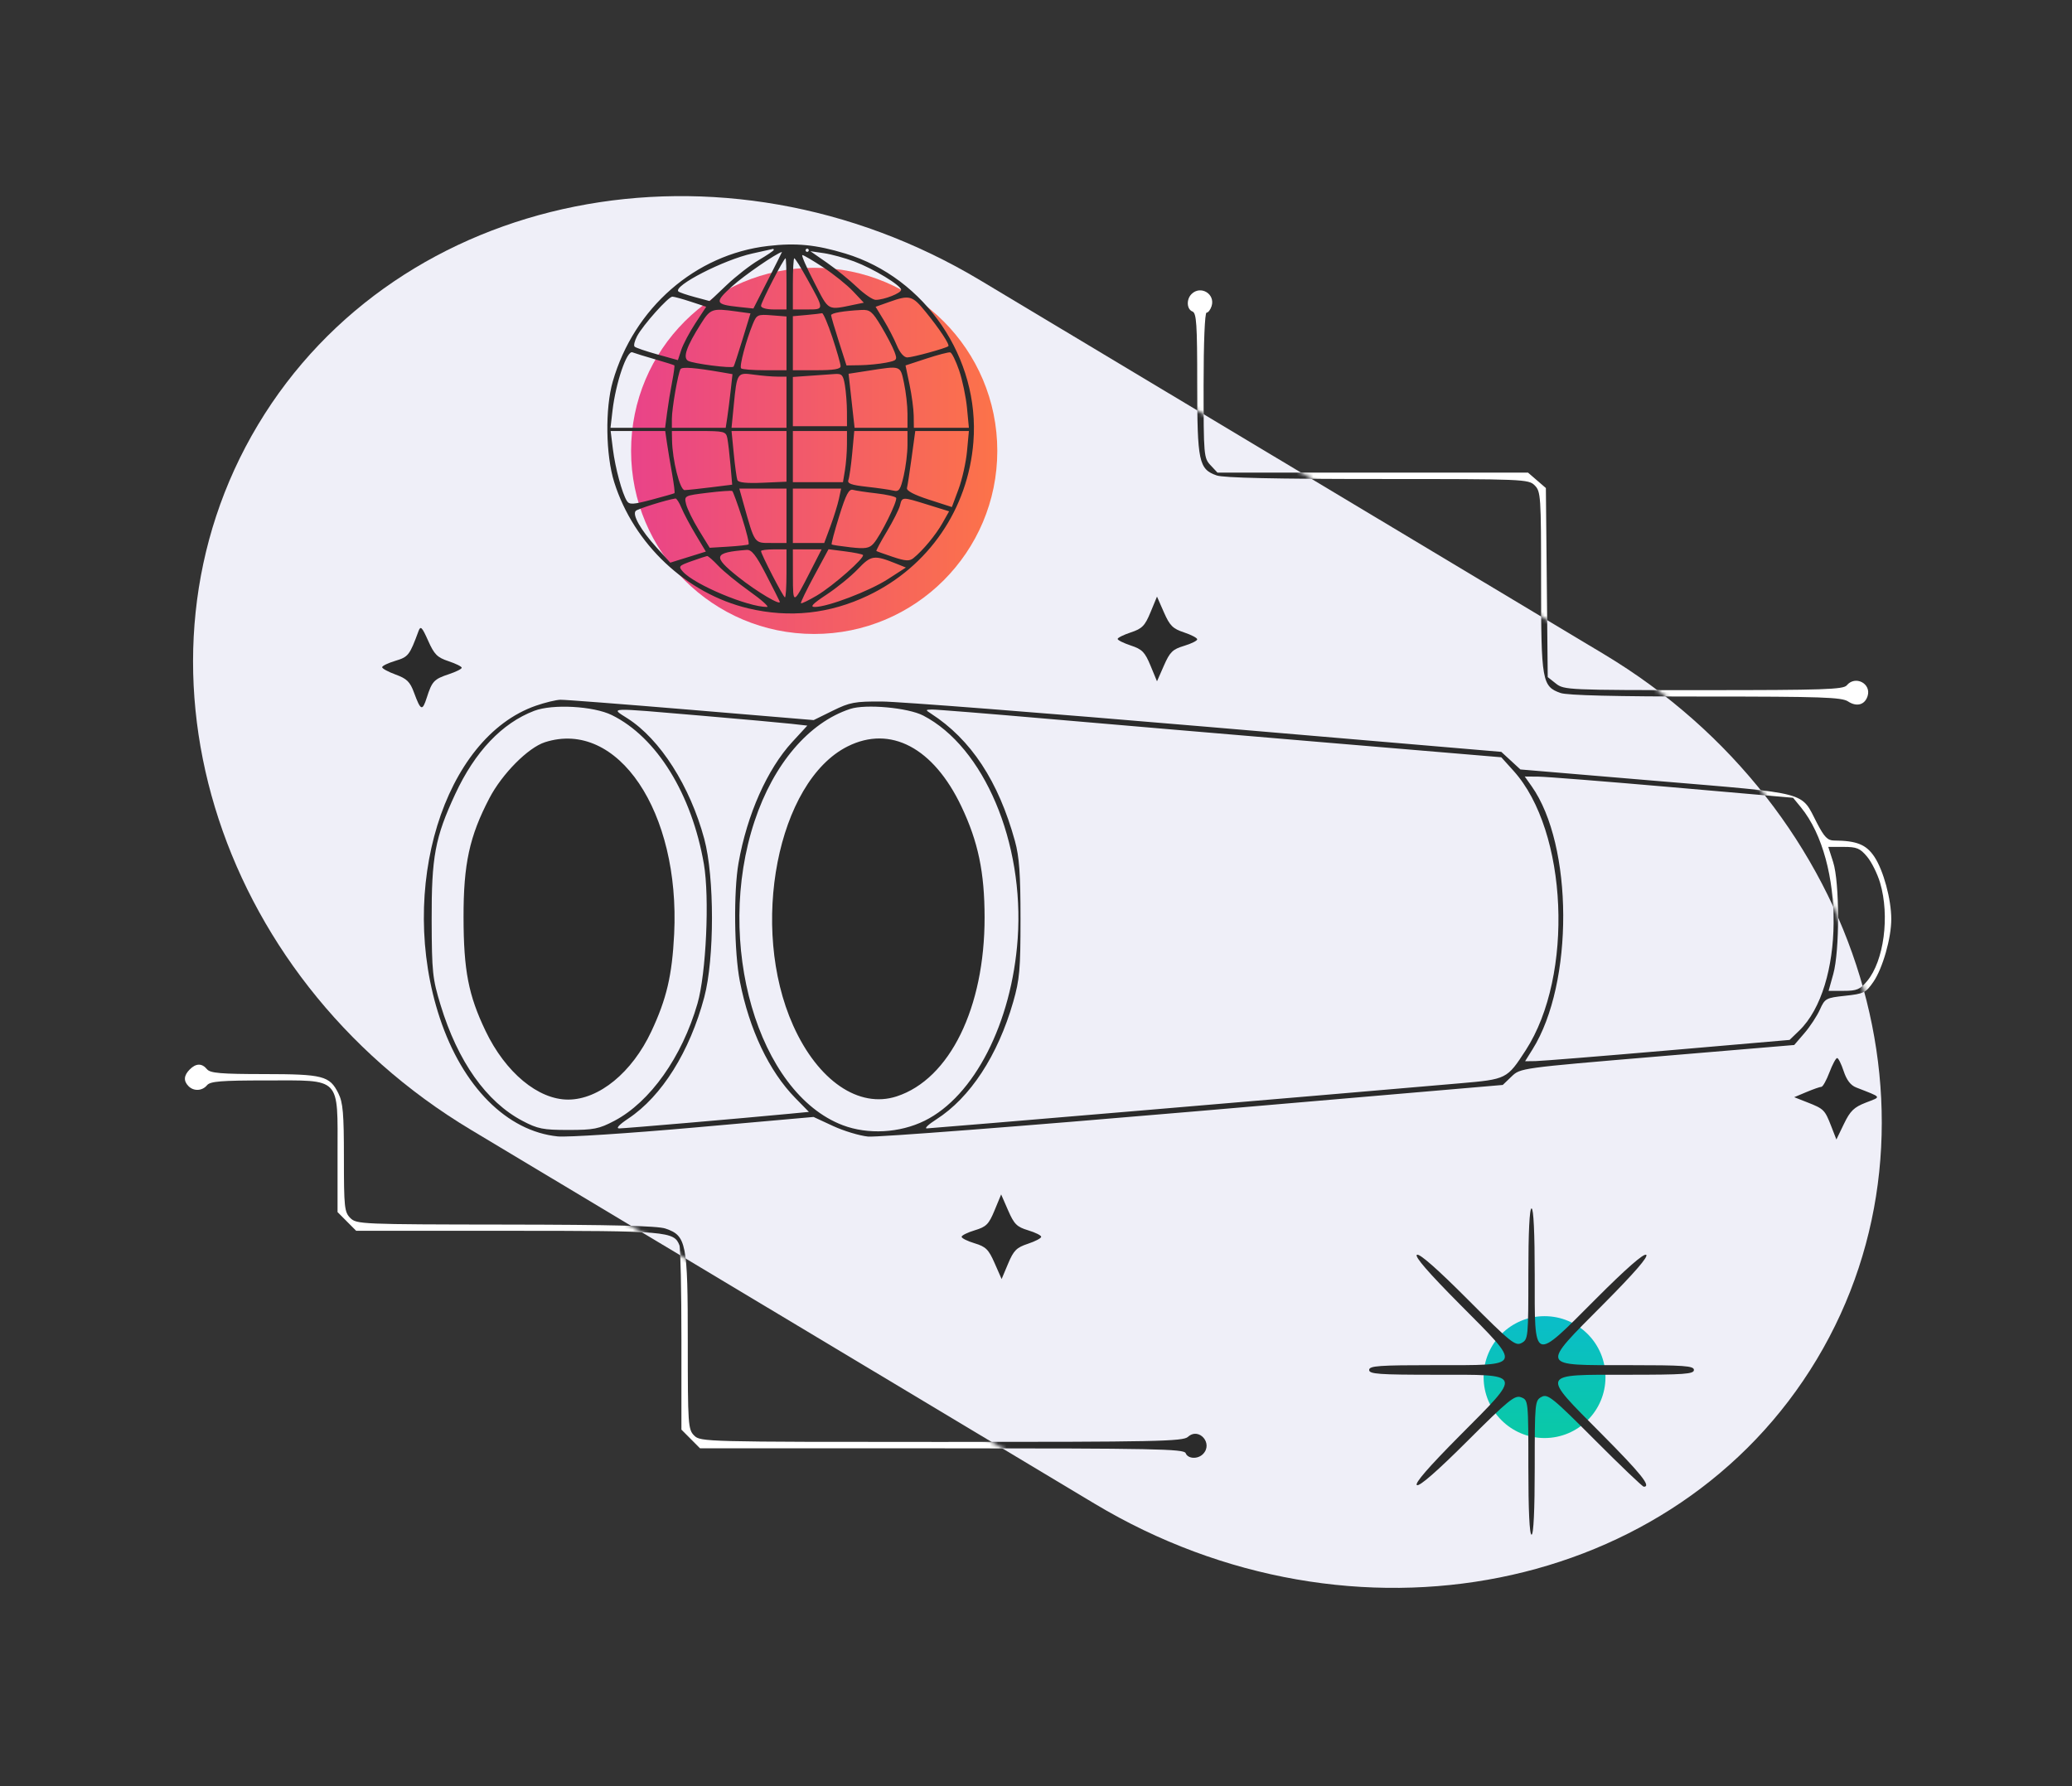 <?xml version="1.0" encoding="UTF-8"?> <svg xmlns="http://www.w3.org/2000/svg" width="493" height="425" viewBox="0 0 493 425" fill="none"><rect x="0" y="0" width="493" height="425" fill="#333333" stroke="none"/> <path fill-rule="evenodd" clip-rule="evenodd" d="M182.719 58.53C165.422 60.548 150.832 73.285 145.803 90.758C143.952 97.192 144.109 108.267 146.144 114.736C150.776 129.465 163.336 141.274 178.083 144.766C187.879 147.086 197.406 146.06 206.557 141.697C220.949 134.836 230.349 121.123 231.606 105.158C233.173 85.246 220.159 66.094 201.149 60.334C194.129 58.207 189.426 57.746 182.719 58.53ZM184.103 59.477C184.103 59.646 182.484 60.737 180.505 61.901C178.525 63.065 175.099 65.733 172.891 67.83L168.874 71.642L165.335 70.691C163.389 70.168 161.622 69.565 161.409 69.35C160.094 68.029 172.245 61.796 179.022 60.316C181.609 59.751 183.81 59.262 183.914 59.228C184.018 59.196 184.103 59.307 184.103 59.477ZM192.437 59.549C192.437 59.758 192.266 59.929 192.058 59.929C191.85 59.929 191.679 59.758 191.679 59.549C191.679 59.34 191.85 59.168 192.058 59.168C192.266 59.168 192.437 59.34 192.437 59.549ZM182.696 66.67L179.262 73.41L175.811 73.042C170.081 72.431 169.934 71.97 174.228 68.09C177.081 65.514 184.655 60.302 186.064 59.946C186.1 59.937 184.585 62.963 182.696 66.67ZM203.261 62.218C207.836 63.938 214.406 67.92 214.406 68.972C214.406 69.755 210.348 71.347 208.356 71.347C207.653 71.347 205.641 69.975 203.887 68.298C202.132 66.621 198.923 64.017 196.756 62.511L192.816 59.774L196.028 60.24C197.794 60.496 201.049 61.386 203.261 62.218ZM195.918 63.636C198.378 65.255 201.548 67.806 202.962 69.303L205.532 72.025L203.719 72.397C196.662 73.847 197.369 74.218 193.709 67.136C191.878 63.591 190.619 60.691 190.912 60.691C191.205 60.691 193.457 62.016 195.918 63.636ZM187.134 67.541V73.631H184.103C182.355 73.631 181.073 73.267 181.073 72.771C181.073 71.93 186.481 61.452 186.914 61.452C187.035 61.452 187.134 64.192 187.134 67.541ZM191.976 66.209C196.178 73.771 196.175 73.631 192.139 73.631H188.649V67.541C188.649 64.192 188.803 61.452 188.991 61.452C189.178 61.452 190.522 63.593 191.976 66.209ZM283.497 69.977C282.232 71.249 282.361 73.591 283.724 74.117C284.687 74.488 284.861 77.114 284.861 91.258C284.861 109.864 285.237 111.639 289.496 113.131C291.128 113.702 303.477 113.975 327.777 113.975C362.639 113.975 363.691 114.017 365.164 115.497C366.607 116.947 366.679 118.034 366.679 138.371C366.679 162.039 366.908 163.35 371.314 164.893C372.93 165.459 384.286 165.737 405.833 165.737C433.313 165.737 438.198 165.904 439.704 166.896C441.768 168.254 443.701 167.729 444.364 165.63C445.308 162.64 441.42 160.634 439.406 163.072C438.594 164.055 433.857 164.214 405.324 164.214C373.121 164.214 372.131 164.17 370.222 162.662L368.258 161.11L368.036 138.617L367.815 116.125L365.689 114.288L363.564 112.452H326.618H289.671L288.023 110.691C286.432 108.989 286.376 108.343 286.376 91.661C286.376 81.487 286.666 74.392 287.083 74.392C287.471 74.392 288.011 73.691 288.281 72.833C289.199 69.93 285.652 67.812 283.497 69.977ZM164.37 71.788L168.028 72.99L165.463 76.903C164.053 79.055 162.539 81.913 162.098 83.254L161.297 85.692L156.378 84.321C153.673 83.568 151.247 82.737 150.988 82.476C150.728 82.216 150.999 81.09 151.59 79.976C152.981 77.353 159.025 70.586 159.978 70.586C160.382 70.586 162.359 71.127 164.37 71.788ZM220.241 74.202C223.522 78.229 226.022 82.012 225.641 82.373C225.132 82.855 217.117 85.049 215.866 85.049C215.084 85.049 214.102 83.917 213.389 82.195C212.738 80.625 211.336 77.914 210.272 76.17L208.337 73L211.561 71.853C216.429 70.122 217.055 70.291 220.241 74.202ZM175.169 74.099L178.568 74.567L176.67 80.76C175.627 84.165 174.672 87.079 174.548 87.235C174.16 87.724 164.788 86.517 163.693 85.838C162.437 85.058 163.337 82.475 166.75 77.066C169.036 73.445 169.425 73.308 175.169 74.099ZM209.662 77.627C210.978 79.826 212.4 82.552 212.822 83.688C213.555 85.659 213.462 85.778 210.778 86.3C209.232 86.6 206.491 86.871 204.687 86.9L201.409 86.952L199.584 81.243C198.581 78.103 197.756 75.299 197.75 75.011C197.74 74.488 200.644 73.981 204.966 73.753C206.983 73.646 207.565 74.126 209.662 77.627ZM187.134 81.701V88.094H181.957C179.109 88.094 176.58 87.893 176.335 87.647C175.872 87.182 177.504 81.025 179.145 77.042C180.035 74.882 180.303 74.761 183.613 75.026L187.134 75.306V81.701ZM198.056 80.294C199.132 83.54 200.012 86.623 200.012 87.145C200.012 87.818 198.362 88.094 194.331 88.094H188.649V81.667V75.241L191.869 74.95C193.639 74.79 195.316 74.599 195.594 74.525C195.872 74.452 196.981 77.048 198.056 80.294ZM155.912 85.51C158.292 86.196 160.332 86.837 160.445 86.935C160.558 87.031 160.323 88.787 159.924 90.837C159.524 92.887 158.985 96.192 158.725 98.18L158.253 101.796H151.756H145.259L145.737 97.703C146.513 91.069 149.155 83.325 150.469 83.832C151.082 84.069 153.532 84.824 155.912 85.51ZM228.208 88.138C228.987 90.416 229.828 94.422 230.079 97.038L230.534 101.796H223.986H217.437L217.403 98.941C217.385 97.371 216.939 94.031 216.412 91.519L215.453 86.952L220.422 85.322C223.155 84.427 225.706 83.761 226.091 83.845C226.477 83.928 227.429 85.86 228.208 88.138ZM171.807 88.6L174.284 89.03L173.853 92.939C173.616 95.089 173.253 97.961 173.047 99.322L172.671 101.796H166.266H159.861V99.652C159.861 97.203 161.323 88.798 161.918 87.831C162.28 87.241 165.347 87.48 171.807 88.6ZM215.101 91.176C215.553 93.29 215.922 96.544 215.922 98.407V101.796H209.628H203.334L202.62 95.366L201.906 88.936L206.452 88.232C214.497 86.984 214.184 86.878 215.101 91.176ZM184.967 89.616H187.134V95.706V101.796H180.597H174.06L174.589 96.39C175.348 88.653 175.386 88.596 179.4 89.148C181.269 89.406 183.775 89.616 184.967 89.616ZM201.041 91.71C201.3 93.28 201.515 96.106 201.519 97.99L201.528 101.415H195.088H188.649V95.555V89.696L192.626 89.416C194.813 89.262 197.497 89.074 198.587 88.996C200.328 88.873 200.63 89.207 201.041 91.71ZM158.694 105.411C158.924 106.982 159.472 110.272 159.911 112.723C160.351 115.175 160.605 117.257 160.475 117.352C160.346 117.445 157.903 118.142 155.047 118.9C150.66 120.063 149.748 120.112 149.172 119.219C148.037 117.455 146.385 111.342 145.823 106.823L145.293 102.557H151.785H158.277L158.694 105.411ZM173.056 104.27C173.245 105.211 173.583 108.084 173.807 110.653L174.214 115.324L169.121 115.959C166.319 116.309 163.519 116.604 162.897 116.616C161.769 116.639 159.978 109.495 159.897 104.65L159.861 102.557H166.286C172.342 102.557 172.731 102.655 173.056 104.27ZM187.134 108.586V114.616L181.458 114.866C177.677 115.033 175.672 114.825 175.451 114.243C175.269 113.762 174.881 110.937 174.589 107.963L174.06 102.557H180.597H187.134V108.586ZM201.519 105.792C201.515 107.572 201.3 110.312 201.041 111.882L200.572 114.736H194.61H188.649V108.646V102.557H195.088H201.528L201.519 105.792ZM215.922 105.924C215.922 107.776 215.517 111.052 215.023 113.202C214.247 116.581 213.912 117.062 212.561 116.733C211.701 116.523 208.848 116.113 206.221 115.822C202.493 115.407 201.537 115.049 201.866 114.189C202.097 113.582 202.506 110.717 202.773 107.821L203.26 102.557H209.591H215.922V105.924ZM230.087 107.365C229.842 110.009 228.931 114.079 228.062 116.411L226.484 120.648L221.014 118.88C217.461 117.731 215.633 116.762 215.8 116.114C215.942 115.565 216.444 112.29 216.915 108.837L217.772 102.557H224.153H230.534L230.087 107.365ZM176.553 123.188C177.637 126.539 178.33 129.398 178.094 129.542C177.857 129.686 175.683 129.924 173.262 130.072L168.86 130.341L166.291 126.154C164.878 123.851 163.508 121.061 163.245 119.953C162.771 117.957 162.815 117.933 168.322 117.256C171.376 116.881 174.035 116.692 174.229 116.835C174.424 116.978 175.469 119.837 176.553 123.188ZM187.134 122.729V129.199H183.473C179.417 129.199 179.617 129.484 176.922 119.874L175.907 116.258H181.521H187.134V122.729ZM199.602 118.732C199.309 120.093 198.406 123.004 197.594 125.203L196.116 129.199H192.382H188.649V122.729V116.258H194.391H200.133L199.602 118.732ZM208.523 117.391C210.912 117.664 213.023 118.141 213.214 118.451C213.637 119.139 209.52 127.475 207.829 129.352C206.82 130.472 205.87 130.625 202.363 130.229C200.028 129.965 198.012 129.66 197.881 129.552C197.75 129.443 198.559 126.398 199.681 122.786C201.282 117.626 201.983 116.29 202.949 116.556C203.625 116.743 206.134 117.119 208.523 117.391ZM162.144 120.851C162.668 122.12 164.186 124.98 165.519 127.203L167.943 131.247L163.713 132.564L159.482 133.881L156.219 130.277C152.442 126.105 150.366 122.442 151.274 121.553C151.78 121.056 158.68 118.907 160.716 118.611C160.978 118.573 161.621 119.581 162.144 120.851ZM220.793 120.103L225.824 121.665L224.236 124.48C222.661 127.275 219.578 130.993 217.329 132.809C216.387 133.57 215.431 133.511 212.441 132.509C210.397 131.823 208.634 131.192 208.522 131.106C208.411 131.02 209.533 128.928 211.015 126.459C212.497 123.988 213.903 121.196 214.14 120.255C214.664 118.171 214.573 118.173 220.793 120.103ZM182.209 136.586C183.876 139.808 185.362 142.744 185.512 143.11C186.004 144.319 180.016 140.771 175.581 137.226C169.484 132.353 169.774 131.464 177.664 130.846C178.83 130.755 179.877 132.077 182.209 136.586ZM187.134 136.43C187.134 139.57 186.968 142.139 186.765 142.139C186.388 142.139 181.073 131.849 181.073 131.121C181.073 130.901 182.437 130.721 184.103 130.721H187.134V136.43ZM192.857 135.859C188.691 144.001 188.673 144.007 188.66 137.001L188.649 130.721H192.068H195.486L192.857 135.859ZM205.316 132.04C205.934 132.613 198.165 139.461 194.341 141.712C192.395 142.858 190.697 143.68 190.568 143.538C190.438 143.397 191.863 140.448 193.735 136.985L197.137 130.689L201.037 131.189C203.182 131.464 205.107 131.846 205.316 132.04ZM170.894 134.615C172.117 135.919 175.473 138.659 178.351 140.705C181.229 142.75 183.091 144.423 182.488 144.423C177.912 144.423 165.285 139.129 162.509 136.045C161.357 134.767 161.481 134.615 164.55 133.525C166.346 132.886 168.007 132.337 168.242 132.304C168.477 132.271 169.67 133.311 170.894 134.615ZM213.27 134.126L215.543 135.04L211.246 137.813C206.862 140.644 196.938 144.423 193.891 144.423C192.624 144.423 193.319 143.687 196.675 141.476C199.136 139.855 202.488 137.123 204.125 135.406C207.287 132.087 207.96 131.993 213.27 134.126ZM273.743 145.696C272.412 148.913 271.757 149.582 269.059 150.477C267.334 151.049 265.921 151.75 265.921 152.035C265.921 152.32 267.334 153.021 269.059 153.593C271.757 154.488 272.412 155.157 273.743 158.374L275.29 162.114L276.935 158.371C278.355 155.138 279.009 154.497 281.72 153.681C283.447 153.161 284.861 152.461 284.861 152.126C284.861 151.791 283.446 151.049 281.718 150.475C279.043 149.589 278.33 148.875 276.933 145.694L275.29 141.956L273.743 145.696ZM99.594 150.132C97.445 155.947 97.166 156.306 94.054 157.243C92.331 157.762 90.922 158.444 90.922 158.759C90.922 159.075 92.37 159.862 94.141 160.51C96.807 161.486 97.559 162.224 98.51 164.804C100.112 169.146 100.488 169.291 101.551 165.978C102.798 162.089 103.272 161.588 106.82 160.412C108.493 159.857 109.861 159.171 109.861 158.886C109.861 158.601 108.447 157.899 106.718 157.326C104.034 156.436 103.326 155.724 101.866 152.447C100.42 149.202 100.069 148.845 99.594 150.132ZM127.513 167.915C105.576 175.531 94.485 211.586 104.649 242.238C110.064 258.568 120.63 269.177 132.697 270.401C134.929 270.627 149.539 269.678 165.164 268.292L193.573 265.772L198.206 267.921C200.753 269.102 204.503 270.235 206.539 270.439C208.575 270.642 243.387 267.962 283.899 264.481L357.559 258.155L359.657 256.142C361.752 254.133 361.789 254.128 394.33 251.39L426.906 248.65L429.338 245.824C430.676 244.27 432.331 241.75 433.016 240.224C434.211 237.563 434.455 237.429 439.04 236.936C443.455 236.461 443.966 236.208 445.745 233.621C447.956 230.402 450.017 223.161 450 218.671C449.982 213.942 448.145 207.152 446.006 203.903C444.062 200.953 441.779 200.027 436.376 199.998C434.858 199.989 434.058 199.173 432.351 195.891C428.358 188.212 431.044 188.921 394.277 185.825L361.755 183.086L359.482 180.993L357.209 178.902L287.134 172.931C248.592 169.647 213.819 166.942 209.861 166.92C203.392 166.882 202.206 167.104 198.134 169.11L193.603 171.341L164.422 168.899C148.372 167.557 134.388 166.478 133.346 166.503C132.304 166.528 129.679 167.163 127.513 167.915ZM145.59 170.157C156.251 175.411 164.608 188.939 167.478 205.589C168.848 213.537 168.016 231.672 165.955 238.792C162.272 251.509 154.694 262.205 146.19 266.688C142.533 268.616 141.274 268.866 135.24 268.866C129.207 268.866 127.947 268.615 124.293 266.69C115.709 262.165 108.929 252.575 104.835 239.165C102.91 232.864 102.748 231.323 102.707 219.021C102.658 203.861 103.509 199.295 108.31 188.953C113.001 178.848 119.43 172.069 127.106 169.135C131.482 167.463 141.214 168 145.59 170.157ZM219.675 170.267C234.117 177.751 243.74 200.484 242.143 223.347C240.746 243.367 231.789 260.877 219.975 266.685C214.05 269.598 206.508 270.006 200.53 267.739C180.324 260.076 169.94 224.284 179.538 195.386C184.066 181.757 192.442 171.923 202.281 168.687C205.984 167.469 216.037 168.383 219.675 170.267ZM166.871 170.289C176.557 171.118 186.194 171.989 188.285 172.224L192.089 172.654L188.503 176.552C182.546 183.029 177.759 193.806 175.725 205.319C174.523 212.124 174.682 226.597 176.035 233.484C178.3 245.021 182.989 254.892 189.231 261.266L192.465 264.569L187.716 265.024C176.745 266.076 148.585 268.499 147.328 268.499C146.485 268.499 147.319 267.598 149.513 266.138C157.476 260.838 164.11 250.236 167.565 237.29C170.013 228.117 170.016 208.685 167.571 199.61C164.19 187.059 157.071 175.887 149.296 170.93C145.185 168.307 144.16 168.345 166.871 170.289ZM249.366 171.046C263.68 172.291 293.8 174.857 316.3 176.748L357.209 180.186L360.133 183.428C373.049 197.751 374.539 232.135 363.015 249.909C358.571 256.763 358.499 256.799 347.361 257.766C312.977 260.752 221.416 268.498 220.508 268.498C219.906 268.499 220.928 267.531 222.781 266.348C230.835 261.204 237.409 251.167 241.066 238.432C242.604 233.078 242.815 230.686 242.815 218.64C242.815 207.956 242.525 203.882 241.495 200.142C237.56 185.843 231.035 175.938 221.493 169.778C220.162 168.919 220.174 168.869 221.715 168.826C222.61 168.801 235.053 169.801 249.366 171.046ZM129.662 176.606C125.654 177.893 119.484 184.108 116.444 189.92C111.704 198.985 110.272 205.583 110.294 218.26C110.315 230.902 111.454 236.792 115.521 245.287C120.265 255.198 128.039 261.658 135.199 261.641C142.542 261.623 150.392 255.185 154.973 245.424C158.603 237.689 159.918 232.085 160.405 222.264C161.85 193.14 146.973 171.046 129.662 176.606ZM201.678 177.602C184.992 185.957 178.23 220.616 188.721 244.011C194.616 257.158 204.35 263.816 213.365 260.87C225.971 256.748 234.295 239.78 234.268 218.26C234.254 207.542 232.736 200.281 228.756 191.902C222.109 177.908 211.869 172.5 201.678 177.602ZM397.983 187.325L426.636 189.826L428.465 192.054C439.058 204.951 438.841 234.887 428.079 245.247L425.8 247.441L396.808 249.946C380.861 251.323 366.703 252.464 365.343 252.482L362.872 252.514L364.657 249.659C374.48 233.95 374.35 201.082 364.41 187.055L362.788 184.767L366.059 184.796C367.858 184.812 382.224 185.95 397.983 187.325ZM444.244 203.833C445.313 205.109 446.707 207.911 447.342 210.061C449.673 217.949 448.254 228.658 444.244 233.448C442.579 235.435 441.785 235.767 438.692 235.767H435.083L436.198 231.771C437.739 226.256 437.721 209.962 436.17 205.129L435.009 201.513H438.655C441.789 201.513 442.574 201.839 444.244 203.833ZM435.279 255.178C434.564 257.062 433.707 258.603 433.375 258.603C433.044 258.603 431.453 259.158 429.839 259.836L426.906 261.068L430.063 262.31C433.963 263.844 434.191 264.073 435.711 267.978L436.94 271.136L438.742 267.411C440.236 264.32 441.123 263.458 443.951 262.358C447.724 260.891 447.934 261.218 441.635 258.75C440.326 258.237 439.365 256.981 438.673 254.872C438.109 253.156 437.408 251.753 437.115 251.753C436.822 251.753 435.995 253.294 435.279 255.178ZM45.142 254.471C43.719 255.901 43.626 257.21 44.861 258.451C46.107 259.703 48.12 259.598 49.255 258.223C50.027 257.288 52.589 257.081 63.398 257.081C81.328 257.081 80.316 256.032 80.316 274.612V288.408L82.53 290.633L84.745 292.858H120.826C158.841 292.858 160.392 292.989 161.663 296.317C161.922 296.995 162.134 307.139 162.134 318.86V340.169L164.348 342.394L166.563 344.619H224.115C274.574 344.619 281.722 344.76 282.105 345.761C282.627 347.131 284.959 347.261 286.224 345.99C288.727 343.475 285.274 339.513 282.655 341.894C281.474 342.968 275.185 343.097 224.006 343.097C167.689 343.097 166.653 343.07 165.164 341.575C163.723 340.127 163.649 339.037 163.647 319.309C163.647 295.71 163.317 294.033 158.346 292.329C156.448 291.679 145.631 291.409 120.278 291.378C85.901 291.337 84.817 291.29 83.346 289.813C81.951 288.411 81.831 287.275 81.829 275.54C81.829 264.922 81.607 262.346 80.504 260.137C78.431 255.984 76.874 255.582 62.795 255.57C52.532 255.561 50.023 255.347 49.255 254.417C48.042 252.948 46.639 252.968 45.142 254.471ZM236.64 288C235.268 291.315 234.676 291.911 231.935 292.736C230.211 293.255 228.8 293.954 228.8 294.29C228.8 294.626 230.193 295.319 231.896 295.832C234.562 296.635 235.221 297.288 236.655 300.553L238.32 304.343L239.864 300.67C241.187 297.525 241.864 296.846 244.574 295.947C246.315 295.37 247.74 294.624 247.74 294.289C247.74 293.954 246.341 293.259 244.632 292.744C241.945 291.936 241.3 291.294 239.866 288.008L238.208 284.207L236.64 288ZM363.649 303.107C363.649 318.227 363.601 318.71 362.033 319.554C360.56 320.345 359.436 319.437 349.238 309.207C341.999 301.945 337.733 298.194 337.133 298.567C336.514 298.951 339.897 302.854 347.359 310.364C362.359 325.461 362.61 324.828 341.628 324.828C328.037 324.828 325.77 324.991 325.77 325.97C325.77 326.949 328.037 327.112 341.628 327.112C362.61 327.112 362.359 326.479 347.359 341.576C339.897 349.086 336.514 352.989 337.133 353.373C337.732 353.745 341.974 350.041 349.149 342.882C358.977 333.077 360.433 331.893 361.944 332.484C363.636 333.147 363.649 333.265 363.649 349.162C363.649 359.328 363.925 365.172 364.406 365.172C364.887 365.172 365.164 359.345 365.164 349.213C365.164 333.704 365.209 333.23 366.779 332.386C368.252 331.594 369.369 332.496 379.477 342.636C385.573 348.75 390.812 353.754 391.12 353.754C392.961 353.754 390.503 350.686 380.991 341.111C366.517 326.543 366.266 327.112 387.184 327.112C400.775 327.112 403.042 326.949 403.042 325.97C403.042 324.991 400.775 324.828 387.184 324.828C366.202 324.828 366.453 325.461 381.453 310.364C388.915 302.854 392.298 298.951 391.679 298.567C391.08 298.195 386.843 301.912 379.664 309.109C364.583 324.225 365.164 324.453 365.164 303.425C365.164 293.336 364.887 287.529 364.406 287.529C363.926 287.529 363.649 293.229 363.649 303.107Z" fill="white"></path> <path d="M61.387 101.069C94.85 45.25 171.794 29.865 233.247 66.705L381.609 155.645C443.063 192.485 465.754 267.6 432.292 323.419C398.829 379.238 321.885 394.623 260.431 357.783L112.07 268.843C50.616 232.003 27.925 156.888 61.387 101.069Z" fill="#EFEFF8"></path> <mask id="mask0_28_7880" style="mask-type:alpha" maskUnits="userSpaceOnUse" x="45" y="46" width="403" height="332"> <path d="M61.337 101.152C94.775 45.318 171.712 29.898 233.182 66.711L381.584 155.584C443.054 192.397 465.779 267.502 432.341 323.336C398.904 379.17 321.966 394.59 260.496 357.777L112.095 268.904C50.625 232.091 27.9 156.986 61.337 101.152Z" fill="#EFEFF8"></path> </mask> <g mask="url(#mask0_28_7880)"> <circle cx="193.724" cy="107.282" r="43.567" fill="url(#paint0_linear_28_7880)"></circle> <circle cx="367.5" cy="327.672" r="14.5" fill="url(#paint1_linear_28_7880)"></circle> <path fill-rule="evenodd" clip-rule="evenodd" d="M182.719 58.53C165.422 60.548 150.832 73.285 145.803 90.758C143.952 97.192 144.109 108.267 146.144 114.736C150.776 129.465 163.336 141.274 178.083 144.766C187.879 147.086 197.406 146.06 206.557 141.697C220.949 134.836 230.349 121.123 231.606 105.158C233.173 85.246 220.159 66.094 201.149 60.334C194.129 58.207 189.426 57.746 182.719 58.53ZM184.103 59.477C184.103 59.646 182.484 60.737 180.505 61.901C178.525 63.065 175.099 65.733 172.891 67.83L168.874 71.642L165.335 70.691C163.389 70.168 161.622 69.565 161.409 69.35C160.094 68.029 172.245 61.796 179.022 60.316C181.609 59.751 183.81 59.262 183.914 59.228C184.018 59.196 184.103 59.307 184.103 59.477ZM192.437 59.549C192.437 59.758 192.266 59.929 192.058 59.929C191.85 59.929 191.679 59.758 191.679 59.549C191.679 59.34 191.85 59.168 192.058 59.168C192.266 59.168 192.437 59.34 192.437 59.549ZM182.696 66.67L179.262 73.41L175.811 73.042C170.081 72.431 169.934 71.97 174.228 68.09C177.081 65.514 184.655 60.302 186.064 59.946C186.1 59.937 184.585 62.963 182.696 66.67ZM203.261 62.218C207.836 63.938 214.406 67.92 214.406 68.972C214.406 69.755 210.348 71.347 208.356 71.347C207.653 71.347 205.641 69.975 203.887 68.298C202.132 66.621 198.923 64.017 196.756 62.511L192.816 59.774L196.028 60.24C197.794 60.496 201.049 61.386 203.261 62.218ZM195.918 63.636C198.378 65.255 201.548 67.806 202.962 69.303L205.532 72.025L203.719 72.397C196.662 73.847 197.369 74.218 193.709 67.136C191.878 63.591 190.619 60.691 190.912 60.691C191.205 60.691 193.457 62.016 195.918 63.636ZM187.134 67.541V73.631H184.103C182.355 73.631 181.073 73.267 181.073 72.771C181.073 71.93 186.481 61.452 186.914 61.452C187.035 61.452 187.134 64.192 187.134 67.541ZM191.976 66.209C196.178 73.771 196.175 73.631 192.139 73.631H188.649V67.541C188.649 64.192 188.803 61.452 188.991 61.452C189.178 61.452 190.522 63.593 191.976 66.209ZM283.497 69.977C282.232 71.249 282.361 73.591 283.724 74.117C284.687 74.488 284.861 77.114 284.861 91.258C284.861 109.864 285.237 111.639 289.496 113.131C291.128 113.702 303.477 113.975 327.777 113.975C362.639 113.975 363.691 114.017 365.164 115.497C366.607 116.947 366.679 118.034 366.679 138.371C366.679 162.039 366.908 163.35 371.314 164.893C372.93 165.459 384.286 165.737 405.833 165.737C433.313 165.737 438.198 165.904 439.704 166.896C441.768 168.254 443.701 167.729 444.364 165.63C445.308 162.64 441.42 160.634 439.406 163.072C438.594 164.055 433.857 164.214 405.324 164.214C373.121 164.214 372.131 164.17 370.222 162.662L368.258 161.11L368.036 138.617L367.815 116.125L365.689 114.288L363.564 112.452H326.618H289.671L288.023 110.691C286.432 108.989 286.376 108.343 286.376 91.661C286.376 81.487 286.666 74.392 287.083 74.392C287.471 74.392 288.011 73.691 288.281 72.833C289.199 69.93 285.652 67.812 283.497 69.977ZM164.37 71.788L168.028 72.99L165.463 76.903C164.053 79.055 162.539 81.913 162.098 83.254L161.297 85.692L156.378 84.321C153.673 83.568 151.247 82.737 150.988 82.476C150.728 82.216 150.999 81.09 151.59 79.976C152.981 77.353 159.025 70.586 159.978 70.586C160.382 70.586 162.359 71.127 164.37 71.788ZM220.241 74.202C223.522 78.229 226.022 82.012 225.641 82.373C225.132 82.855 217.117 85.049 215.866 85.049C215.084 85.049 214.102 83.917 213.389 82.195C212.738 80.625 211.336 77.914 210.272 76.17L208.337 73L211.561 71.853C216.429 70.122 217.055 70.291 220.241 74.202ZM175.169 74.099L178.568 74.567L176.67 80.76C175.627 84.165 174.672 87.079 174.548 87.235C174.16 87.724 164.788 86.517 163.693 85.838C162.437 85.058 163.337 82.475 166.75 77.066C169.036 73.445 169.425 73.308 175.169 74.099ZM209.662 77.627C210.978 79.826 212.4 82.552 212.822 83.688C213.555 85.659 213.462 85.778 210.778 86.3C209.232 86.6 206.491 86.871 204.687 86.9L201.409 86.952L199.584 81.243C198.581 78.103 197.756 75.299 197.75 75.011C197.74 74.488 200.644 73.981 204.966 73.753C206.983 73.646 207.565 74.126 209.662 77.627ZM187.134 81.701V88.094H181.957C179.109 88.094 176.58 87.893 176.335 87.647C175.872 87.182 177.504 81.025 179.145 77.042C180.035 74.882 180.303 74.761 183.613 75.026L187.134 75.306V81.701ZM198.056 80.294C199.132 83.54 200.012 86.623 200.012 87.145C200.012 87.818 198.362 88.094 194.331 88.094H188.649V81.667V75.241L191.869 74.95C193.639 74.79 195.316 74.599 195.594 74.525C195.872 74.452 196.981 77.048 198.056 80.294ZM155.912 85.51C158.292 86.196 160.332 86.837 160.445 86.935C160.558 87.031 160.323 88.787 159.924 90.837C159.524 92.887 158.985 96.192 158.725 98.18L158.253 101.796H151.756H145.259L145.737 97.703C146.513 91.069 149.155 83.325 150.469 83.832C151.082 84.069 153.532 84.824 155.912 85.51ZM228.208 88.138C228.987 90.416 229.828 94.422 230.079 97.038L230.534 101.796H223.986H217.437L217.403 98.941C217.385 97.371 216.939 94.031 216.412 91.519L215.453 86.952L220.422 85.322C223.155 84.427 225.706 83.761 226.091 83.845C226.477 83.928 227.429 85.86 228.208 88.138ZM171.807 88.6L174.284 89.03L173.853 92.939C173.616 95.089 173.253 97.961 173.047 99.322L172.671 101.796H166.266H159.861V99.652C159.861 97.203 161.323 88.798 161.918 87.831C162.28 87.241 165.347 87.48 171.807 88.6ZM215.101 91.176C215.553 93.29 215.922 96.544 215.922 98.407V101.796H209.628H203.334L202.62 95.366L201.906 88.936L206.452 88.232C214.497 86.984 214.184 86.878 215.101 91.176ZM184.967 89.616H187.134V95.706V101.796H180.597H174.06L174.589 96.39C175.348 88.653 175.386 88.596 179.4 89.148C181.269 89.406 183.775 89.616 184.967 89.616ZM201.041 91.71C201.3 93.28 201.515 96.106 201.519 97.99L201.528 101.415H195.088H188.649V95.555V89.696L192.626 89.416C194.813 89.262 197.497 89.074 198.587 88.996C200.328 88.873 200.63 89.207 201.041 91.71ZM158.694 105.411C158.924 106.982 159.472 110.272 159.911 112.723C160.351 115.175 160.605 117.257 160.475 117.352C160.346 117.445 157.903 118.142 155.047 118.9C150.66 120.063 149.748 120.112 149.172 119.219C148.037 117.455 146.385 111.342 145.823 106.823L145.293 102.557H151.785H158.277L158.694 105.411ZM173.056 104.27C173.245 105.211 173.583 108.084 173.807 110.653L174.214 115.324L169.121 115.959C166.319 116.309 163.519 116.604 162.897 116.616C161.769 116.639 159.978 109.495 159.897 104.65L159.861 102.557H166.286C172.342 102.557 172.731 102.655 173.056 104.27ZM187.134 108.586V114.616L181.458 114.866C177.677 115.033 175.672 114.825 175.451 114.243C175.269 113.762 174.881 110.937 174.589 107.963L174.06 102.557H180.597H187.134V108.586ZM201.519 105.792C201.515 107.572 201.3 110.312 201.041 111.882L200.572 114.736H194.61H188.649V108.646V102.557H195.088H201.528L201.519 105.792ZM215.922 105.924C215.922 107.776 215.517 111.052 215.023 113.202C214.247 116.581 213.912 117.062 212.561 116.733C211.701 116.523 208.848 116.113 206.221 115.822C202.493 115.407 201.537 115.049 201.866 114.189C202.097 113.582 202.506 110.717 202.773 107.821L203.26 102.557H209.591H215.922V105.924ZM230.087 107.365C229.842 110.009 228.931 114.079 228.062 116.411L226.484 120.648L221.014 118.88C217.461 117.731 215.633 116.762 215.8 116.114C215.942 115.565 216.444 112.29 216.915 108.837L217.772 102.557H224.153H230.534L230.087 107.365ZM176.553 123.188C177.637 126.539 178.33 129.398 178.094 129.542C177.857 129.686 175.683 129.924 173.262 130.072L168.86 130.341L166.291 126.154C164.878 123.851 163.508 121.061 163.245 119.953C162.771 117.957 162.815 117.933 168.322 117.256C171.376 116.881 174.035 116.692 174.229 116.835C174.424 116.978 175.469 119.837 176.553 123.188ZM187.134 122.729V129.199H183.473C179.417 129.199 179.617 129.484 176.922 119.874L175.907 116.258H181.521H187.134V122.729ZM199.602 118.732C199.309 120.093 198.406 123.004 197.594 125.203L196.116 129.199H192.382H188.649V122.729V116.258H194.391H200.133L199.602 118.732ZM208.523 117.391C210.912 117.664 213.023 118.141 213.214 118.451C213.637 119.139 209.52 127.475 207.829 129.352C206.82 130.472 205.87 130.625 202.363 130.229C200.028 129.965 198.012 129.66 197.881 129.552C197.75 129.443 198.559 126.398 199.681 122.786C201.282 117.626 201.983 116.29 202.949 116.556C203.625 116.743 206.134 117.119 208.523 117.391ZM162.144 120.851C162.668 122.12 164.186 124.98 165.519 127.203L167.943 131.247L163.713 132.564L159.482 133.881L156.219 130.277C152.442 126.105 150.366 122.442 151.274 121.553C151.78 121.056 158.68 118.907 160.716 118.611C160.978 118.573 161.621 119.581 162.144 120.851ZM220.793 120.103L225.824 121.665L224.236 124.48C222.661 127.275 219.578 130.993 217.329 132.809C216.387 133.57 215.431 133.511 212.441 132.509C210.397 131.823 208.634 131.192 208.522 131.106C208.411 131.02 209.533 128.928 211.015 126.459C212.497 123.988 213.903 121.196 214.14 120.255C214.664 118.171 214.573 118.173 220.793 120.103ZM182.209 136.586C183.876 139.808 185.362 142.744 185.512 143.11C186.004 144.319 180.016 140.771 175.581 137.226C169.484 132.353 169.774 131.464 177.664 130.846C178.83 130.755 179.877 132.077 182.209 136.586ZM187.134 136.43C187.134 139.57 186.968 142.139 186.765 142.139C186.388 142.139 181.073 131.849 181.073 131.121C181.073 130.901 182.437 130.721 184.103 130.721H187.134V136.43ZM192.857 135.859C188.691 144.001 188.673 144.007 188.66 137.001L188.649 130.721H192.068H195.486L192.857 135.859ZM205.316 132.04C205.934 132.613 198.165 139.461 194.341 141.712C192.395 142.858 190.697 143.68 190.568 143.538C190.438 143.397 191.863 140.448 193.735 136.985L197.137 130.689L201.037 131.189C203.182 131.464 205.107 131.846 205.316 132.04ZM170.894 134.615C172.117 135.919 175.473 138.659 178.351 140.705C181.229 142.75 183.091 144.423 182.488 144.423C177.912 144.423 165.285 139.129 162.509 136.045C161.357 134.767 161.481 134.615 164.55 133.525C166.346 132.886 168.007 132.337 168.242 132.304C168.477 132.271 169.67 133.311 170.894 134.615ZM213.27 134.126L215.543 135.04L211.246 137.813C206.862 140.644 196.938 144.423 193.891 144.423C192.624 144.423 193.319 143.687 196.675 141.476C199.136 139.855 202.488 137.123 204.125 135.406C207.287 132.087 207.96 131.993 213.27 134.126ZM273.743 145.696C272.412 148.913 271.757 149.582 269.059 150.477C267.334 151.049 265.921 151.75 265.921 152.035C265.921 152.32 267.334 153.021 269.059 153.593C271.757 154.488 272.412 155.157 273.743 158.374L275.29 162.114L276.935 158.371C278.355 155.138 279.009 154.497 281.72 153.681C283.447 153.161 284.861 152.461 284.861 152.126C284.861 151.791 283.446 151.049 281.718 150.475C279.043 149.589 278.33 148.875 276.933 145.694L275.29 141.956L273.743 145.696ZM99.594 150.132C97.445 155.947 97.166 156.306 94.054 157.243C92.331 157.762 90.922 158.444 90.922 158.759C90.922 159.075 92.37 159.862 94.141 160.51C96.807 161.486 97.559 162.224 98.51 164.804C100.112 169.146 100.488 169.291 101.551 165.978C102.798 162.089 103.272 161.588 106.82 160.412C108.493 159.857 109.861 159.171 109.861 158.886C109.861 158.601 108.447 157.899 106.718 157.326C104.034 156.436 103.326 155.724 101.866 152.447C100.42 149.202 100.069 148.845 99.594 150.132ZM127.513 167.915C105.576 175.531 94.485 211.586 104.649 242.238C110.064 258.568 120.63 269.177 132.697 270.401C134.929 270.627 149.539 269.678 165.164 268.292L193.573 265.772L198.206 267.921C200.753 269.102 204.503 270.235 206.539 270.439C208.575 270.642 243.387 267.962 283.899 264.481L357.559 258.155L359.657 256.142C361.752 254.133 361.789 254.128 394.33 251.39L426.906 248.65L429.338 245.824C430.676 244.27 432.331 241.75 433.016 240.224C434.211 237.563 434.455 237.429 439.04 236.936C443.455 236.461 443.966 236.208 445.745 233.621C447.956 230.402 450.017 223.161 450 218.671C449.982 213.942 448.145 207.152 446.006 203.903C444.062 200.953 441.779 200.027 436.376 199.998C434.858 199.989 434.058 199.173 432.351 195.891C428.358 188.212 431.044 188.921 394.277 185.825L361.755 183.086L359.482 180.993L357.209 178.902L287.134 172.931C248.592 169.647 213.819 166.942 209.861 166.92C203.392 166.882 202.206 167.104 198.134 169.11L193.603 171.341L164.422 168.899C148.372 167.557 134.388 166.478 133.346 166.503C132.304 166.528 129.679 167.163 127.513 167.915ZM145.59 170.157C156.251 175.411 164.608 188.939 167.478 205.589C168.848 213.537 168.016 231.672 165.955 238.792C162.272 251.509 154.694 262.205 146.19 266.688C142.533 268.616 141.274 268.866 135.24 268.866C129.207 268.866 127.947 268.615 124.293 266.69C115.709 262.165 108.929 252.575 104.835 239.165C102.91 232.864 102.748 231.323 102.707 219.021C102.658 203.861 103.509 199.295 108.31 188.953C113.001 178.848 119.43 172.069 127.106 169.135C131.482 167.463 141.214 168 145.59 170.157ZM219.675 170.267C234.117 177.751 243.74 200.484 242.143 223.347C240.746 243.367 231.789 260.877 219.975 266.685C214.05 269.598 206.508 270.006 200.53 267.739C180.324 260.076 169.94 224.284 179.538 195.386C184.066 181.757 192.442 171.923 202.281 168.687C205.984 167.469 216.037 168.383 219.675 170.267ZM166.871 170.289C176.557 171.118 186.194 171.989 188.285 172.224L192.089 172.654L188.503 176.552C182.546 183.029 177.759 193.806 175.725 205.319C174.523 212.124 174.682 226.597 176.035 233.484C178.3 245.021 182.989 254.892 189.231 261.266L192.465 264.569L187.716 265.024C176.745 266.076 148.585 268.499 147.328 268.499C146.485 268.499 147.319 267.598 149.513 266.138C157.476 260.838 164.11 250.236 167.565 237.29C170.013 228.117 170.016 208.685 167.571 199.61C164.19 187.059 157.071 175.887 149.296 170.93C145.185 168.307 144.16 168.345 166.871 170.289ZM249.366 171.046C263.68 172.291 293.8 174.857 316.3 176.748L357.209 180.186L360.133 183.428C373.049 197.751 374.539 232.135 363.015 249.909C358.571 256.763 358.499 256.799 347.361 257.766C312.977 260.752 221.416 268.498 220.508 268.498C219.906 268.499 220.928 267.531 222.781 266.348C230.835 261.204 237.409 251.167 241.066 238.432C242.604 233.078 242.815 230.686 242.815 218.64C242.815 207.956 242.525 203.882 241.495 200.142C237.56 185.843 231.035 175.938 221.493 169.778C220.162 168.919 220.174 168.869 221.715 168.826C222.61 168.801 235.053 169.801 249.366 171.046ZM129.662 176.606C125.654 177.893 119.484 184.108 116.444 189.92C111.704 198.985 110.272 205.583 110.294 218.26C110.315 230.902 111.454 236.792 115.521 245.287C120.265 255.198 128.039 261.658 135.199 261.641C142.542 261.623 150.392 255.185 154.973 245.424C158.603 237.689 159.918 232.085 160.405 222.264C161.85 193.14 146.973 171.046 129.662 176.606ZM201.678 177.602C184.992 185.957 178.23 220.616 188.721 244.011C194.616 257.158 204.35 263.816 213.365 260.87C225.971 256.748 234.295 239.78 234.268 218.26C234.254 207.542 232.736 200.281 228.756 191.902C222.109 177.908 211.869 172.5 201.678 177.602ZM397.983 187.325L426.636 189.826L428.465 192.054C439.058 204.951 438.841 234.887 428.079 245.247L425.8 247.441L396.808 249.946C380.861 251.323 366.703 252.464 365.343 252.482L362.872 252.514L364.657 249.659C374.48 233.95 374.35 201.082 364.41 187.055L362.788 184.767L366.059 184.796C367.858 184.812 382.224 185.95 397.983 187.325ZM444.244 203.833C445.313 205.109 446.707 207.911 447.342 210.061C449.673 217.949 448.254 228.658 444.244 233.448C442.579 235.435 441.785 235.767 438.692 235.767H435.083L436.198 231.771C437.739 226.256 437.721 209.962 436.17 205.129L435.009 201.513H438.655C441.789 201.513 442.574 201.839 444.244 203.833ZM435.279 255.178C434.564 257.062 433.707 258.603 433.375 258.603C433.044 258.603 431.453 259.158 429.839 259.836L426.906 261.068L430.063 262.31C433.963 263.844 434.191 264.073 435.711 267.978L436.94 271.136L438.742 267.411C440.236 264.32 441.123 263.458 443.951 262.358C447.724 260.891 447.934 261.218 441.635 258.75C440.326 258.237 439.365 256.981 438.673 254.872C438.109 253.156 437.408 251.753 437.115 251.753C436.822 251.753 435.995 253.294 435.279 255.178ZM45.142 254.471C43.719 255.901 43.626 257.21 44.861 258.451C46.107 259.703 48.12 259.598 49.255 258.223C50.027 257.288 52.589 257.081 63.398 257.081C81.328 257.081 80.316 256.032 80.316 274.612V288.408L82.53 290.633L84.745 292.858H120.826C158.841 292.858 160.392 292.989 161.663 296.317C161.922 296.995 162.134 307.139 162.134 318.86V340.169L164.348 342.394L166.563 344.619H224.115C274.574 344.619 281.722 344.76 282.105 345.761C282.627 347.131 284.959 347.261 286.224 345.99C288.727 343.475 285.274 339.513 282.655 341.894C281.474 342.968 275.185 343.097 224.006 343.097C167.689 343.097 166.653 343.07 165.164 341.575C163.723 340.127 163.649 339.037 163.647 319.309C163.647 295.71 163.317 294.033 158.346 292.329C156.448 291.679 145.631 291.409 120.278 291.378C85.901 291.337 84.817 291.29 83.346 289.813C81.951 288.411 81.831 287.275 81.829 275.54C81.829 264.922 81.607 262.346 80.504 260.137C78.431 255.984 76.874 255.582 62.795 255.57C52.532 255.561 50.023 255.347 49.255 254.417C48.042 252.948 46.639 252.968 45.142 254.471ZM236.64 288C235.268 291.315 234.676 291.911 231.935 292.736C230.211 293.255 228.8 293.954 228.8 294.29C228.8 294.626 230.193 295.319 231.896 295.832C234.562 296.635 235.221 297.288 236.655 300.553L238.32 304.343L239.864 300.67C241.187 297.525 241.864 296.846 244.574 295.947C246.315 295.37 247.74 294.624 247.74 294.289C247.74 293.954 246.341 293.259 244.632 292.744C241.945 291.936 241.3 291.294 239.866 288.008L238.208 284.207L236.64 288ZM363.649 303.107C363.649 318.227 363.601 318.71 362.033 319.554C360.56 320.345 359.436 319.437 349.238 309.207C341.999 301.945 337.733 298.194 337.133 298.567C336.514 298.951 339.897 302.854 347.359 310.364C362.359 325.461 362.61 324.828 341.628 324.828C328.037 324.828 325.77 324.991 325.77 325.97C325.77 326.949 328.037 327.112 341.628 327.112C362.61 327.112 362.359 326.479 347.359 341.576C339.897 349.086 336.514 352.989 337.133 353.373C337.732 353.745 341.974 350.041 349.149 342.882C358.977 333.077 360.433 331.893 361.944 332.484C363.636 333.147 363.649 333.265 363.649 349.162C363.649 359.328 363.925 365.172 364.406 365.172C364.887 365.172 365.164 359.345 365.164 349.213C365.164 333.704 365.209 333.23 366.779 332.386C368.252 331.594 369.369 332.496 379.477 342.636C385.573 348.75 390.812 353.754 391.12 353.754C392.961 353.754 390.503 350.686 380.991 341.111C366.517 326.543 366.266 327.112 387.184 327.112C400.775 327.112 403.042 326.949 403.042 325.97C403.042 324.991 400.775 324.828 387.184 324.828C366.202 324.828 366.453 325.461 381.453 310.364C388.915 302.854 392.298 298.951 391.679 298.567C391.08 298.195 386.843 301.912 379.664 309.109C364.583 324.225 365.164 324.453 365.164 303.425C365.164 293.336 364.887 287.529 364.406 287.529C363.926 287.529 363.649 293.229 363.649 303.107Z" fill="#2B2B2B"></path> </g> <defs> <linearGradient id="paint0_linear_28_7880" x1="150.156" y1="104.989" x2="237.314" y2="105.171" gradientUnits="userSpaceOnUse"> <stop stop-color="#E94389"></stop> <stop offset="1" stop-color="#FC7349"></stop> </linearGradient> <linearGradient id="paint1_linear_28_7880" x1="367.5" y1="313.172" x2="367.5" y2="342.172" gradientUnits="userSpaceOnUse"> <stop stop-color="#0ABDC9"></stop> <stop offset="1" stop-color="#0AC9A6"></stop> </linearGradient> </defs> </svg> 